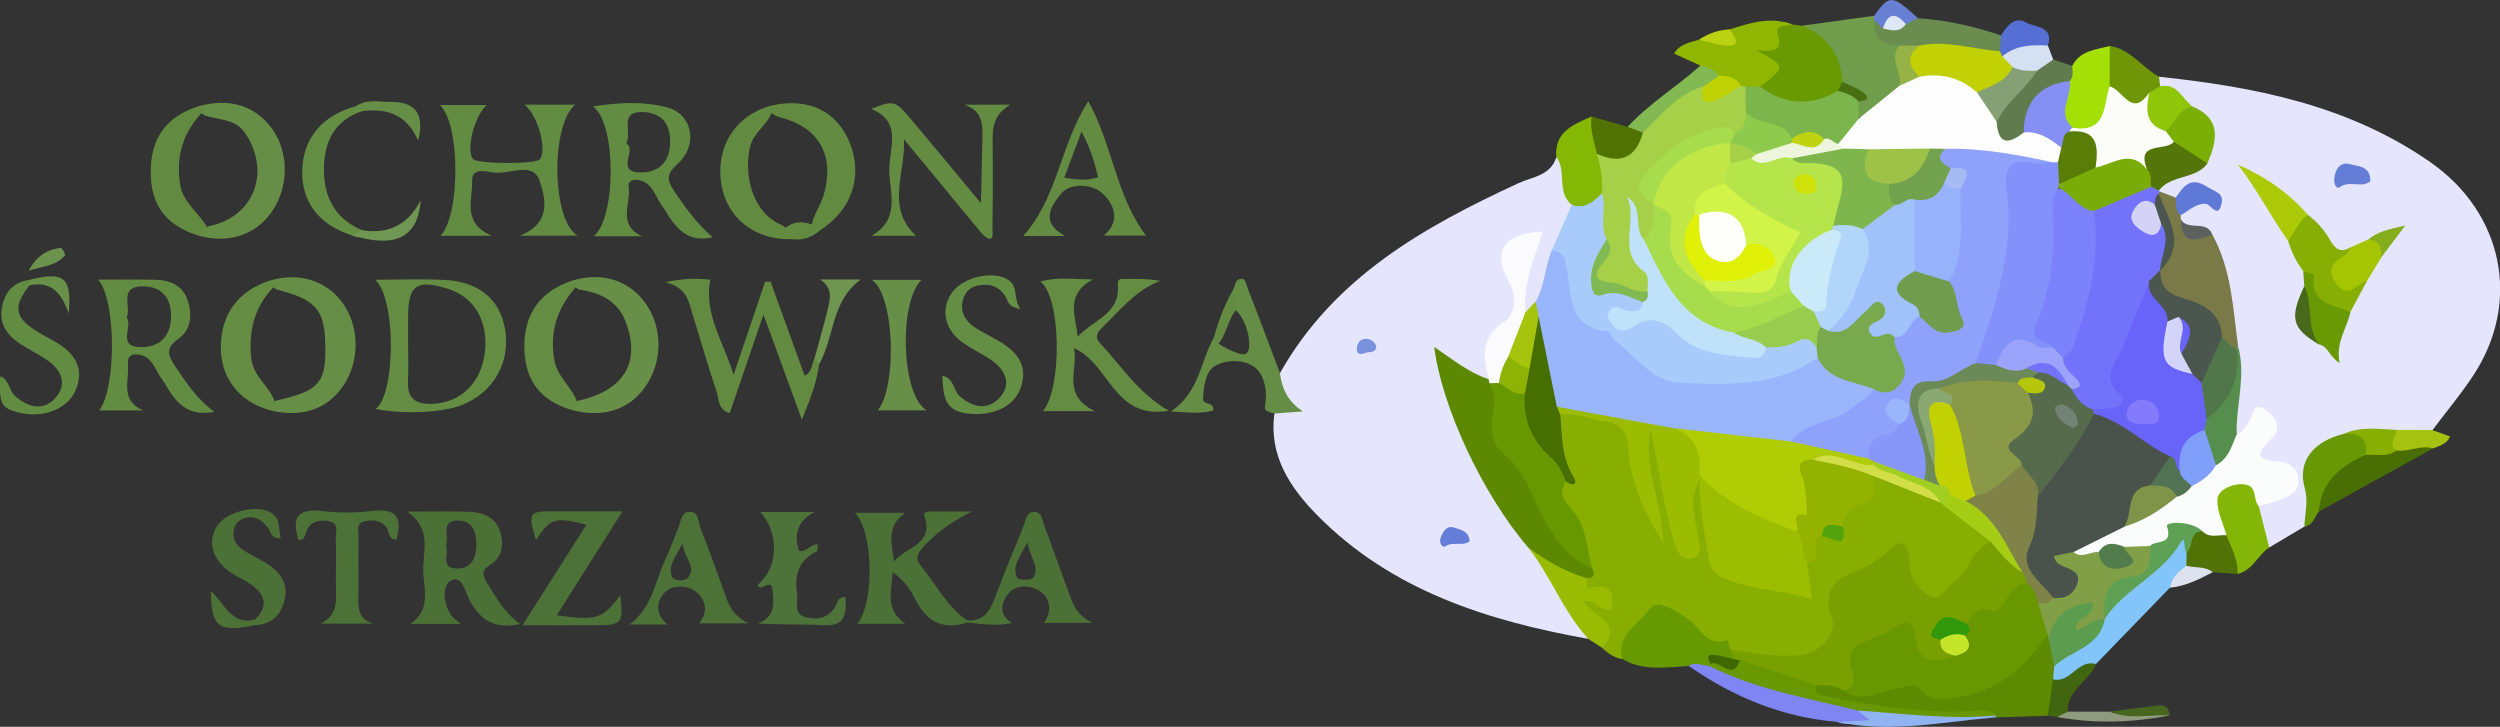 <?xml version="1.0" encoding="UTF-8"?> <svg xmlns="http://www.w3.org/2000/svg" id="Warstwa_2" viewBox="0 0 487.87 141.84"><rect x="0" y="0" width="487.87" height="141.84" fill="#333333" stroke="none"/><defs><style>.cls-1{fill:#7caf06;}.cls-1,.cls-2,.cls-3,.cls-4,.cls-5,.cls-6,.cls-7,.cls-8,.cls-9,.cls-10,.cls-11,.cls-12,.cls-13,.cls-14,.cls-15,.cls-16,.cls-17,.cls-18,.cls-19,.cls-20,.cls-21,.cls-22,.cls-23,.cls-24,.cls-25,.cls-26,.cls-27,.cls-28,.cls-29,.cls-30,.cls-31,.cls-32,.cls-33,.cls-34,.cls-35,.cls-36,.cls-37,.cls-38,.cls-39,.cls-40,.cls-41,.cls-42,.cls-43,.cls-44,.cls-45,.cls-46,.cls-47,.cls-48,.cls-49,.cls-50,.cls-51,.cls-52,.cls-53,.cls-54,.cls-55,.cls-56,.cls-57,.cls-58,.cls-59,.cls-60,.cls-61,.cls-62,.cls-63,.cls-64,.cls-65,.cls-66,.cls-67,.cls-68,.cls-69,.cls-70,.cls-71,.cls-72,.cls-73,.cls-74,.cls-75,.cls-76,.cls-77,.cls-78,.cls-79,.cls-80,.cls-81,.cls-82,.cls-83,.cls-84,.cls-85,.cls-86,.cls-87,.cls-88,.cls-89,.cls-90,.cls-91,.cls-92,.cls-93,.cls-94,.cls-95,.cls-96,.cls-97,.cls-98,.cls-99,.cls-100,.cls-101,.cls-102,.cls-103,.cls-104,.cls-105,.cls-106,.cls-107,.cls-108,.cls-109,.cls-110,.cls-111,.cls-112,.cls-113,.cls-114,.cls-115,.cls-116,.cls-117,.cls-118,.cls-119,.cls-120,.cls-121,.cls-122,.cls-123,.cls-124,.cls-125,.cls-126,.cls-127,.cls-128,.cls-129,.cls-130,.cls-131,.cls-132,.cls-133,.cls-134,.cls-135,.cls-136,.cls-137,.cls-138,.cls-139,.cls-140,.cls-141,.cls-142,.cls-143,.cls-144,.cls-145,.cls-146,.cls-147,.cls-148,.cls-149,.cls-150{stroke-width:0px;}.cls-2{fill:#797a48;}.cls-3{fill:#53a30e;}.cls-4{fill:#90b3f1;}.cls-5{fill:#8eb304;}.cls-6{fill:#fbfbfd;}.cls-7{fill:#7b82fb;}.cls-8{fill:#8391fb;}.cls-9{fill:#638c43;}.cls-10{fill:#fbfcfc;}.cls-11{fill:#6e9606;}.cls-12{fill:#607c4f;}.cls-13{fill:#fdfdfd;}.cls-14{fill:#658e45;}.cls-15{fill:#dee2ef;}.cls-16{fill:#a5c402;}.cls-17{fill:#8a9947;}.cls-18{fill:#6c934e;}.cls-19{fill:#8aa872;}.cls-20{fill:#4b7137;}.cls-21{fill:#c4e529;}.cls-22{fill:#84b805;}.cls-23{fill:#6f9551;}.cls-24{fill:#7f85f3;}.cls-25{fill:#6b8c4f;}.cls-26{fill:#c0e1fa;}.cls-27{fill:#a7dc4c;}.cls-28{fill:#809449;}.cls-29{fill:#81c5fa;}.cls-30{fill:#527353;}.cls-31{fill:#8eca4b;}.cls-32{fill:#d5e1f3;}.cls-33{fill:#caeafa;}.cls-34{fill:#a0c1fa;}.cls-35{fill:#6f9c4d;}.cls-36{fill:#5d8a01;}.cls-37{fill:#c0d310;}.cls-38{fill:#dee7f6;}.cls-39{fill:#42650f;}.cls-40{fill:#517303;}.cls-41{fill:#7aac07;}.cls-42{fill:#a6c211;}.cls-43{fill:#72a24d;}.cls-44{fill:#6863f9;}.cls-45{fill:#9bbc00;}.cls-46{fill:#b6c70b;}.cls-47{fill:#868ff3;}.cls-48{fill:#7bb54b;}.cls-49{fill:#537c4c;}.cls-50{fill:#81b952;}.cls-51{fill:#c1d102;}.cls-52{fill:#8f9a7e;}.cls-53{fill:#97b247;}.cls-54{fill:#fcfdf9;}.cls-55{fill:#809f47;}.cls-56{fill:#4e733a;}.cls-57{fill:#6780d4;}.cls-58{fill:#5b9c4f;}.cls-59{fill:#689700;}.cls-60{fill:#afcc04;}.cls-61{fill:#b6e54b;}.cls-62{fill:#adca09;}.cls-63{fill:#648d43;}.cls-64{fill:#8ea2fb;}.cls-65{fill:#99b5fb;}.cls-66{fill:#97cc4f;}.cls-67{fill:#689800;}.cls-68{fill:#568f4d;}.cls-69{fill:#d2f347;}.cls-70{fill:#7eb64d;}.cls-71{fill:#537509;}.cls-72{fill:#47671e;}.cls-73{fill:#4d7238;}.cls-74{fill:#668e46;}.cls-75{fill:#30980a;}.cls-76{fill:#bbd212;}.cls-77{fill:#a1ce20;}.cls-78{fill:#476e01;}.cls-79{fill:#79a94d;}.cls-80{fill:#709653;}.cls-81{fill:#487011;}.cls-82{fill:#a6cd16;}.cls-83{fill:#a4e006;}.cls-84{fill:#94b200;}.cls-85{fill:#689803;}.cls-86{fill:#a6bbf3;}.cls-87{fill:#689049;}.cls-88{fill:#a6c30d;}.cls-89{fill:#7f9ffb;}.cls-90{fill:#566a4c;}.cls-91{fill:#837bfb;}.cls-92{fill:#87ae02;}.cls-93{fill:#c2e847;}.cls-94{fill:#84ac1d;}.cls-95{fill:#c0d103;}.cls-96{fill:#8696f9;}.cls-97{fill:#678f48;}.cls-98{fill:#5c8901;}.cls-99{fill:#4a524c;}.cls-100{fill:#7f8347;}.cls-101{fill:#50764a;}.cls-102{fill:#9cbd00;}.cls-103{fill:#96b2fb;}.cls-104{fill:#77a000;}.cls-105{fill:#4c7137;}.cls-106{fill:#5ea154;}.cls-107{fill:#d4d3f7;}.cls-108{fill:#5f7ad6;}.cls-109{fill:#82b953;}.cls-110{fill:#638c42;}.cls-111{fill:#87ae00;}.cls-112{fill:#7273fa;}.cls-113{fill:#87af03;}.cls-114{fill:#416700;}.cls-115{fill:#728274;}.cls-116{fill:#9ec147;}.cls-117{fill:#5a7d08;}.cls-118{fill:#4b564e;}.cls-119{fill:#5c6160;}.cls-120{fill:#d1de48;}.cls-121{fill:#86a076;}.cls-122{fill:#647ed8;}.cls-123{fill:#c1d103;}.cls-124{fill:#517205;}.cls-125{fill:#b2d6f9;}.cls-126{fill:#9ba3fb;}.cls-127{fill:#679901;}.cls-128{fill:#e5e6fe;}.cls-129{fill:#7a91dd;}.cls-130{fill:#90c60a;}.cls-131{fill:#628b41;}.cls-132{fill:#edf6dc;}.cls-133{fill:#83b606;}.cls-134{fill:#658d45;}.cls-135{fill:#6f9d4c;}.cls-136{fill:#90b602;}.cls-137{fill:#d4d3f9;}.cls-138{fill:#496f04;}.cls-139{fill:#48691b;}.cls-140{fill:#699a01;}.cls-141{fill:#a6d047;}.cls-142{fill:#566fd5;}.cls-143{fill:#e0f007;}.cls-144{fill:#a9cbfb;}.cls-145{fill:#99bc02;}.cls-146{fill:#647dd8;}.cls-147{fill:#cfe108;}.cls-148{fill:#6c8a58;}.cls-149{fill:#fefefb;}.cls-150{fill:#699903;}</style></defs><g id="Warstwa_1-2"><path class="cls-128" d="M449.7,102.76c-2.28,1.36-4.57,2.71-6.85,4.07-2.11-2.11-2.77-4.74-2.78-7.61.87-1.87,2.82-2.11,4.41-2.89,1.05-.52,2.21-1.04,2.25-2.37.05-1.61-1.21-2.36-2.53-2.6-4.64-.82-4.98-3-2.26-6.39.65-.81.84-1.95,0-2.7-1.16-1.02-1.65.29-2.31.92-1.09,1.04-2,3.06-3.81.81-1.33-3.45.16-6.79.37-10.17.12-1.79.17-3.6-.31-5.37-1.59-7.21-1.45-14.82-4.88-21.62-1.24-2.29-4.72-1.35-5.74-3.96-.09-.45-.07-.9.08-1.34,1.38-2.49,3.75-2.79,6.58-2.46-2.82-3.3-4.95-1.28-7.13.11-1.32.26-2.37-.24-3.25-1.17-.25-.42-.37-.87-.37-1.36,1.59-3.7,6.24-2.66,8.43-5.43,2.01-3.92,1.92-7.32-2.39-9.67-2.3-1.07-2.25-5.09-5.8-4.58-.4-.65-.45-1.32-.07-2,18.77,1.98,37,5.57,52.94,16.67,14.15,9.85,17.83,27.22,8.4,41.58-2.45,3.72-5.33,7.16-8.01,10.73-2,1.71-4.41,1.22-6.71,1.28-3.24.2-6.53-.46-9.73.45-6.39,2.1-7.82,4-6.86,10.26.4,2.65-.09,4.79-1.63,6.84Z"></path><path class="cls-128" d="M249.78,72.82c10.51-18.64,27.99-28.51,46.54-37.07,2.72-1.25,6.28-1.45,7.4-5.09,3.75,2.15,1.97,6.41,3.58,9.38.2,3.64-2.57,6.24-3.37,9.54-1.26,3.21-1.29,6.85-3.3,9.81-.89.82-1.63,1.99-3.14,1.48-1.54-2.33-.72-4.78-.35-7.21.35-2.28,1.55-4.34,1.76-7.16-3.67,1.22-5.37,3.18-3.74,6.72,2.16,4.69,1.59,8.76-2.37,12.09-2.87,2.42-.81,5.71-1.81,8.42-3.96,2.08-5.81-2.29-9.34-2.7,3.37,12.98,9.06,24.83,17.58,35.33,3.8,5.97,8.21,11.59,10.72,18.31-19.68-3.52-38.36-9.42-52.85-24.09-5.26-5.33-9.52-11.61-8.4-19.88,1.07-.93,3.75-1.03,1.48-3.56-.97-1.08-1.83-2.74-.41-4.32Z"></path><path class="cls-111" d="M316.6,128.61c-1.63-.2-2.84-1.17-4-2.22-.53-2.21.35-4.87-2.49-6.32-1-.51-2.24-1.91-1.2-3.26,1.02-1.32,2.4.09,4.27.23-1.54-1.62-5.58-.66-3.91-4.22,1.61-.47,1.46-1.22.33-2.12-.64-1.36-.91-2.84-1.36-4.26-.82-2.56-.87-5.3-3.57-7.22-1.46-1.03-1.49-3.61-.18-5.51,1.25-1.83-.22-3.44-.44-5.14-.38-2.86-1.57-5.78.89-8.34,3.75-1,7.18.37,10.6,1.51,2.31.77,3.19,2.78,3.39,5.06.46,5.17,2.58,9.85,4.15,14.47-1.3-4.7-2.98-9.54-2.57-14.74.09-1.09.23-2.57,1.72-2.57,1.13,0,1.39,1.3,1.64,2.23,1.29,4.8,1.66,9.8,2.96,14.6.54,1.99.72,4.16,2.58,6.16,1.29-4.74-2.41-9.68,1.94-13.37,2.53,3,1.94,6.82,2.5,10.28,1.12,6.96,1.79,7.88,8.66,9.43,1.45.33,2.96.43,4.36.9,3.79,1.26,5.41-.04,5.03-3.97,1.96-1.63.05-5.22,3.16-6.27,1.43-.37,3.8.92,3.74-2.11.43-1.88,1.6-3.21,3.17-4.19,2.77-1.71,2.99-1.97,3.34-4.8,5.07-.95,8.89,2.16,13.11,4.01.63.36,1.23.79,1.82,1.22,2.85,2.66,7.46,3.46,8.57,8-2.13,2.76-3.96,5.75-6.45,8.22-4.66,4.62-8.37,4.12-10.31-2.11-1.37-4.4-2.86-3.89-5.61-1.6-1.14.95-2.57,1.55-3.94,2.14-3.39,1.46-4.67,3.67-3.85,7.51.91,4.27-2.37,8.4-6.71,8.77-4.8.41-9.66.56-14.2-1.61-3.55-1-6.45-2.87-9.17-5.46-2.31-2.19-5.12-3.47-7.81.64-1.31,2-2.67,4.09-4.16,6.03Z"></path><path class="cls-9" d="M102.38,20.43h9.87c-4.77,3.86-4.67,22.46.46,25.56h-11.29c6.41-2.44,4.95-7.57,3.86-10.78-1.32-3.87-6.08-.99-9.27-1.58-1.38-.25-3.97-.85-3.87,1.67.13,3.61-2.1,8.12,3.82,10.72h-10.05c3.87-3.61,4.04-21.76-.06-25.52h9.15c-2.48,2.14-4.07,8.75-2.71,10.51.78,1.01,12.25,1.08,13.07.08,1.35-1.65-.16-8.3-2.97-10.65Z"></path><path class="cls-63" d="M228.07,80.16c-10.76,1.81-11.48-9.16-18.5-12.23.95,4.28-2.58,8.97,4.05,12.3-4.27,0-7.18,0-10.09,0,3.76-4.46,3.59-22.19-.49-25.28,3.21-.94,6.24-.47,10.22-.41-5.61,3.06-3.24,7.25-2.97,11.21,2.86-3.3,8.41-4.35,7.84-10.26-.13-1.31.98-1.03,1.67-1.05,2.14-.06,4.28-.02,6.61.36-4.76,1.83-7.76,5.66-11.17,8.98-1.06,1.03-1.77,1.9-.47,3.29,4.03,4.31,7.19,9.47,13.31,13.1Z"></path><path class="cls-131" d="M159.85,71.07c-.43,3.29-1.53,6.36-3.36,10.83-2.66-7.27-4.88-13.34-7.5-20.52-2.37,6.93-4.46,13.02-6.59,19.25-2.32-.7-2.05-2.69-2.51-4.06-1.69-5.04-3.17-10.15-4.73-15.23-.76-2.47-1.04-5.22-5.32-6.25,4.05-.93,6.65-.7,8.77-.52-1.33,6.82,2.72,12.35,4.54,18.59,2.05-6.06,4.11-12.11,6.16-18.17.35-.01.71-.03,1.06-.04,2.21,6.11,4.43,12.22,6.65,18.37,1.53-.74,1.37-2.28,1.92-3.43.95-.09,1.33.24.89,1.18Z"></path><path class="cls-20" d="M188.7,121.48c-4.42,1.42-7.56.11-9.81-4.06-1.05-1.95-2.17-4.06-4.69-5.75-.19,3.79-1.58,7.27,2.49,10.06h-9.42c3.39-3.86,3.24-17.97-.43-21.64h9.81c-3.68,2.49-2.7,5.95-2.15,9.51,2.07-2.93,7.92-3.12,5.86-8.99-.26-.74.8-.8,1.44-.8,2.14,0,4.29,0,7.88,0-4.32,2.18-7.08,4.26-9.45,6.88-1.16,1.28-1.75,2.24-.48,3.78,2.94,3.56,4.99,7.88,8.95,10.58v.43Z"></path><path class="cls-36" d="M399.59,139.68c-3.39.11-6.79.22-10.18.33-.28-.06-.56-.12-.84-.17-10.59.06-21.21.45-31.53-2.65-1.62-.49-4.64-.08-2.92-3.48,1.79-1.44,3.64-.96,5.51-.21,1.34.78,2.82,1.12,4.32.83,5.02-.98,9.63-.95,14.94.32,6.05,1.45,12.16-2.31,16.5-7.47,1.15-1.37,1.87-3.21,3.89-3.67.52.15.94.44,1.27.87,1.14,1.61,1.29,3.48,1.38,5.36.06,1.07,0,2.14-.04,3.21-.29,2.41-.56,4.83-2.3,6.74Z"></path><path class="cls-73" d="M108.66,120.07c7.83,1.1,8.84.76,12.41-3.91.6,5.5.34,5.83-4.89,5.86-4.42.02-8.84,0-14.22,0,4.51-7.09,8.47-13.32,12.47-19.61-6.04-1.61-7.05-1.29-9.84,2.97-1.62-5.39-1.44-5.64,3.85-5.6,3.97.03,7.93,0,13.04,0-4.54,7.17-8.63,13.64-12.83,20.27Z"></path><path class="cls-135" d="M351.6,5.02c4.71-.65,9.42-1.29,14.13-1.94.35.3.62.67.82,1.08.37,2.62,2.98,3.24,4.42,4.9.02,2.59,1.18,5.14.28,7.77-2.26,2.97-4.71,5.68-8.73,6.16-.71-.77-.76-1.68-.59-2.64.86-2.79-2.8-2.43-3.11-4.4-.67-4.79-4.54-7.47-7.22-10.93Z"></path><path class="cls-110" d="M191.78,45.79c-5.13-6.21-10.26-12.43-15.4-18.64.48,6.35-3.7,13.23,2.38,18.87h-8.68c5.74-3.32,3.52-8.44,3.45-12.72-.06-4.14,2.74-9.57-3.54-12.05,4.18-1.67,4.73-1.61,7.4,1.55,4.71,5.58,9.36,11.23,14.03,16.85,2.99,1.88,2.39,3.97.36,6.14Z"></path><path class="cls-127" d="M316.6,128.61c-1.3-4.92,3.45-6.93,5.49-9.97,1.23-1.83,5.21.69,7.44,2.24,2.39,1.66,3.46,5.55,7.54,4,.19.62.39,1.24.58,1.86.69.57,1.61,1.05,1.01,2.21-1.41,1.35-3.48-.98-4.8.87-.31.31-.67.52-1.08.64-1.1.01-2.16-.21-3.21-.49-4.39.23-8.84,1.07-12.95-1.36Z"></path><path class="cls-140" d="M351.6,5.02c4.89,2.02,7.68,5.56,7.9,10.94-.24.99-.14,2.1-1.04,2.85-6.02,3.36-10.37,3-15.06-1.23.14-2.25,3.21-4.72-.55-6.75-.51-.27,0-1.42.65-1.54,2.84-.52,1.6-6.64,6.27-4.51.61.08,1.22.16,1.84.24Z"></path><path class="cls-134" d="M249.78,72.82c.37,3.03,1.54,5.55,4.48,7.47-1.85.14-3.7.28-5.54.41-2.25-.64-1.93-.61-1.73-2.51.27-2.49-.44-5.37-2.35-6.67-2.11-1.43-5.45-1.35-7.59-.07-1.81,1.09-2.15,3.95-2.29,6.31-.08,1.35,2.32.61,1.96,2.36-2.44.71-4.89.33-8.24.19,5.57-3.71,5.76-9.69,8.37-14.42.75-.26.45.74.98,1.16.78.64,4.2,2.44,5.17,2.03,1.32-.56.65-3.68.4-4.53-.46-1.56-1.36-3.64-2.88-4.49.11-1.13-.7-2.27.09-3.38.33-.72.48-1.82,1.03-2.1,1.41-.71,1.52.83,1.81,1.57,2.16,5.54,4.24,11.11,6.34,16.68Z"></path><path class="cls-14" d="M199.15,60.32c-2.47-.47-2.4-1.47-2.78-2.16-1.19-2.18-3.04-2.91-5.44-2.47-1.67.31-2.67,1.39-3.04,2.93-.58,2.44.62,4.19,2.59,5.43,1.54.97,3.21,1.74,4.77,2.69,3.44,2.11,5.47,4.91,3.87,9.12-1.4,3.68-5.68,5.44-10.47,4.82-4.64-.6-4.53-3.88-4.76-7.38,2.38.54,2.1,2.93,3.44,4.07,2.5,2.11,5.25,2.73,7.56.43,2.47-2.46,1.6-5.26-1.04-7.24-1.98-1.48-4.34-2.46-6.31-3.96-3.37-2.55-3.96-6.61-1.66-9.64,2.25-2.97,8.07-4.23,10.9-2.33,2.02,1.36.88,3.56,2.37,5.68Z"></path><path class="cls-56" d="M155.88,107.45c1.44.47,2.17-1.26,3.68-1.23-.04.54.06,1.26-.13,1.35-3.5,1.7-4.46,4.57-3.89,8.18.26,1.68-.82,4.03,1.63,4.68,2.34.62,4.62.23,5.98-2.31.32-.6.35-1.71,1.88-1.59.08,3.13.11,5.76-4.37,5.48-4.12-.25-8.27-.05-12.76-.34,3.53-1.31,3.07-4.07,2.85-6.62-.22-2.45-2.32.72-2.93-.87,4.62-3.89,3.82-10.77.57-14.26h10.53c-3.65,2.06-3.87,4.63-3.03,7.5Z"></path><path class="cls-136" d="M349.77,4.78c-1.14.37-3.4-.05-2.83,1.84,1.1,3.62-1.15,3.44-4.16,3.19,5.78,3.13,5.78,3.17.73,7.12-.69.77-1.59.91-2.56.88-.45-.05-.9-.16-1.32-.32-1.34-.74-2.68-1.5-4.15-1.99-1.39-.67-2.85-1.25-3.67-2.7-1.63-.75-3.25-1.49-5.12-2.35,1.16-1.95,3.12-2.12,4.85-2.69,1.84-1.18,5.07,1.76,6.04-2.03,3.98-1.28,7.97-2.56,12.18-.95Z"></path><path class="cls-73" d="M58.26,105.36c-1.41-4.37-.12-6.22,4.7-5.63,3.1.38,6.33.39,9.43,0,4.69-.6,6.32,1.01,4.97,5.57-1.68.01-1.33-1.63-1.98-2.45-1.11-1.39-2.6-1.41-4.07-1.17-1.97.32-1.32,2.02-1.34,3.21-.07,3.98.02,7.96-.04,11.93-.03,2.14.23,3.99,2.78,4.87h-10.07c3.77-2.05,2.84-5.28,2.89-8.22.05-2.65.12-5.31-.03-7.95-.08-1.43.99-3.59-1.7-3.88-1.99-.21-3.61.34-4.19,2.56-.16.61-.45,1.27-1.33,1.17Z"></path><path class="cls-29" d="M400.66,132.56c.07-.84.14-1.68.21-2.52.44-2.25,2.34-3.12,4.03-4.1,2.08-1.19,3.8-2.64,4.71-4.92.19-.43.42-.84.66-1.25,1.49-2.71,3.81-4.58,6.37-6.17,2.91-1.8,4.71-4.62,6.84-7.16,2.26-2.7,3.8-2.47,4.27,1.24.04.98-.08,1.94-.43,2.86-.84,1.79-2.42,2.9-3.86,4.14-4.81,4.97-9.62,9.93-14.44,14.9-2.99.42-4.39,5.31-8.36,2.97Z"></path><path class="cls-9" d="M5.77,55.7c-3.21,3.98-2.93,6.21,1.19,8.82,1.68,1.07,3.54,1.87,5.15,3.03,3.06,2.19,4.21,5.11,2.6,8.71-1.64,3.68-6.52,5.47-11.22,4.21-3.29-.88-3.67-1.66-3.45-7.06,1.78.71,1.68,2.78,2.91,3.87,2.59,2.29,5.56,3,7.92.31,2.26-2.57,1.18-5.33-1.53-7.22-1.77-1.23-3.74-2.16-5.54-3.36-2.36-1.58-3.91-3.77-3.46-6.71.46-3.01,2.02-5.25,5.37-5.66.25.23.33.47.27.71-.07.25-.14.37-.22.37Z"></path><path class="cls-105" d="M49.77,120.87c2.8-2.73,1.86-4.99-.94-6.93-1.09-.75-2.33-1.27-3.45-1.99-3.87-2.49-5.02-6-3.06-9.23,1.65-2.73,7.4-4.33,10.35-2.79,2.17,1.13,1.62,3.24,2.11,5.1-1.88.08-1.9-1.19-2.44-1.94-1.04-1.43-2.32-2.45-4.19-2.09-1.41.27-2.35,1.15-2.56,2.67-.27,1.97.89,3.1,2.37,4,1.28.77,2.65,1.39,3.91,2.18,2.56,1.6,4.42,3.75,3.72,6.96-.64,2.97-2.39,5.09-5.78,5.18-.25-.24-.33-.49-.26-.74.07-.25.15-.38.23-.38Z"></path><path class="cls-74" d="M52.62,54.77c5.6-1.69,10.94-.1,14.15,4.22,3.44,4.63,3.51,11.55.15,16.4-3.19,4.61-8.29,6.23-14.5,4.6.18-.81.68-1.37,1.37-1.78,8.77-2.01,9.95-3.44,9.66-11.75-.21-6.11-2.13-8.14-9.44-9.95-.72-.38-1.2-.95-1.39-1.75Z"></path><path class="cls-74" d="M38.59,20.78c6.03-1.77,11.16-.24,14.48,4.32,3.37,4.64,3.34,11.44-.08,16.31-3.19,4.54-8.62,6.24-14.42,4.52.47-.97,1.34-1.44,2.28-1.82,8.73-1.77,12.08-10.59,7-18.11-2-2.95-5.22-2.5-7.93-3.49-.69-.38-1.16-.94-1.33-1.72Z"></path><path class="cls-97" d="M111.61,54.77c5.86-1.77,11.13-.13,14.4,4.47,3.36,4.73,3.31,11.45-.12,16.29-3.21,4.53-8.33,6.1-14.46,4.44.17-.79.64-1.33,1.31-1.74,9.05-2.03,12.34-7.48,9.39-15.35-1.62-4.31-5.08-5.76-9.19-6.4-.7-.38-1.16-.93-1.33-1.71Z"></path><path class="cls-22" d="M306.73,39.97c-3.05-2.45-.92-6.56-3.01-9.32-.43-4.99,3.35-6.33,6.86-7.92,1.8,1.88,1.66,4.45,2.39,6.71.49,2.61,1.43,5.19.53,7.9-1.62,2.5-3.11,5.35-6.76,2.63Z"></path><path class="cls-133" d="M440.79,98.79c.68,2.68,1.37,5.36,2.05,8.03-2.24,1.52-3.26,4.49-6.18,5.19-1.88-1.94-2.27-4.56-3.18-6.95-.51-1.73-1.13-3.41-1.78-5.09-.87-2.25.19-3.8,1.87-5.06,1.83-1.37,3.95-1.73,6.02-.79,2.13.97,1.72,2.87,1.2,4.66Z"></path><path class="cls-145" d="M309.63,112.84c.39.59-.74,2.2,1.11,1.8,4.16-.9,4.01,1.56,3.82,4.22-2.32.71-3.18-1.89-5.43-1.62,1.3,3.13,8.23,4.14,3.48,9.15-.88-.57-1.77-1.14-2.65-1.71-4.92-5.34-7.34-12.32-11.83-17.95,4.47.84,8.23,3.01,11.5,6.11Z"></path><path class="cls-83" d="M404.38,12.87c1.53-3.02,4.6-3.16,7.34-3.9,1.82,2.36,1.28,5.08,1.23,7.73-1.57,8.41-2.09,9.01-7.94,9.02-5.01-2.03-2.48-5.96-2.36-9.3.3-1.31.93-2.47,1.73-3.55Z"></path><path class="cls-131" d="M150.61,20.58c7.23-1.58,12.77,1.11,15.26,7.4,2.58,6.53.29,13.08-5.94,17.03-1.02.41-1.37-.18-1.56-1.03.41-2.13,1.78-3.87,2.38-5.94,2.2-7.68-.86-13.18-8.52-15.15-.65-.17-1.23-.45-1.73-.9-.27-.49-.23-.96.11-1.4Z"></path><path class="cls-24" d="M329.56,129.97c1.31-.91,2.63-.08,3.94-.03,4.58-.06,8.58,2.13,12.8,3.4,5.63,1.7,11.25,3.44,16.95,4.9.9.6,2.56.81,2.36,2.06-.23,1.41-1.83.89-2.87.89-1.42,0-2.89.3-4.27-.33-10.67-.89-20.2-4.83-28.91-10.9Z"></path><path class="cls-97" d="M170.13,54.62h9.71c-4.4,4.08-4.11,22.25.96,25.46h-9.49c3.75-4.69,3.34-22.43-1.18-25.46Z"></path><path class="cls-131" d="M150.61,20.58c.03.36.07.73.1,1.09-.87,2.7-3.69,4.14-4.36,7.06-1.33,5.8.78,13.09,6.31,15.23.92.71,2.22,1.15,1.97,2.71-7.15.29-12.77-4.03-13.85-10.65-1.21-7.37,2.74-13.57,9.82-15.44Z"></path><path class="cls-14" d="M70.69,21.69c-5.36,1.74-7.39,5.93-7.48,11.04-.1,5.5,2.03,9.97,7.51,12.21,0,1.85-1.07,1.39-2.11.96-6.37-2.01-9.79-6.5-9.63-12.64.16-6.31,3.92-10.79,10.55-12.55,1.04-.45,1.3.04,1.18.98Z"></path><path class="cls-63" d="M53.75,78.89c-.44.37-.89.73-1.33,1.1-5.94-1.79-9.37-6.34-9.33-12.37.04-6.31,3.41-10.86,9.53-12.85.38.28.75.56,1.13.85-3.99,3.97-5.29,8.69-4.72,14.29.38,3.8,3.93,5.6,4.73,8.99Z"></path><path class="cls-85" d="M449.7,102.76c.07-2.51.83-4.82.05-7.57-1.46-5.19,1.74-9.08,7.65-10.53,2.64-.65,5.06-.92,5.23,2.88-.08,1.22-.5,2.39-1.63,2.88-4.29,1.86-6.21,5.78-8.49,9.41-.87,1.04-1.07,2.72-2.81,2.92Z"></path><path class="cls-131" d="M40.75,45.02c-.73.3-1.46.6-2.19.9-6.2-1.97-9.12-5.9-9.15-12.29-.03-6.61,2.98-10.83,9.17-12.85.39.28.78.56,1.17.84-3.93,4.01-5.49,8.67-4.6,14.34.62,3.95,4.16,5.8,5.6,9.07Z"></path><path class="cls-63" d="M111.61,54.77c.37.29.74.59,1.12.88-3.88,4.16-5.56,8.89-4.54,14.67.61,3.45,3.72,5.35,4.55,8.55-.43.37-.87.73-1.3,1.1-5.96-1.81-8.94-5.69-9.11-11.85-.18-6.72,2.94-11.21,9.29-13.35Z"></path><path class="cls-25" d="M370.67,8.9c-3.33-.02-5.17-1.52-4.95-5.03,1.09-.47,1.78.58,2.72.69,1,.19,1.93-.04,2.82-.48.95-.52,1.93-.83,3.02-.53,5.56.36,10.94,1.57,16.2,3.36,1.01.91.99,1.95.42,3.08-1.88,1.57-4,.98-6.07.64-3.39-.56-6.8-.65-10.23-.42-1.43-.06-2.87-.14-3.94-1.3Z"></path><path class="cls-138" d="M452.5,99.84c.42-5.83,4.24-8.86,9.09-11.04,1.66-1.61,3.98-1.19,5.93-1.9,2.44.07,5.09-2.24,7.29.61-7.44,4.11-14.87,8.22-22.31,12.33Z"></path><path class="cls-12" d="M404.38,12.87c.07,1.02.29,2.06-.45,2.95-4.71,2.12-7.71,5.63-8.78,10.73-4.11,2.85-4.55,2.7-6.35-2.08.89-5.04,5.33-7.6,7.98-11.42,1.05-1.16,2.13-2.27,3.91-1.44,1.23.42,2.47.84,3.7,1.26Z"></path><path class="cls-11" d="M411.68,16.86c.01-2.63.03-5.26.04-7.89,4.06.61,6.28,4.17,9.59,5.99.08.63.16,1.25.24,1.88-.14.95-.82,1.55-1.44,2.19-3.77,2.92-5.01,2.6-8.43-2.16Z"></path><path class="cls-40" d="M311.64,30c-.54-2.39-1.4-4.74-1.06-7.26,2.35.67,4.7,1.34,7.05,2.01,1.5-.82,2.57-.21,3.44,1.05.54,2.95,0,5.88-2.78,7.08-2.64,1.14-4.93-.73-6.65-2.87Z"></path><path class="cls-110" d="M191.78,45.79c1.48-2.14,1.51-4.19-.36-6.14.09-3.96.21-7.92.28-11.88.05-2.92.42-6.04-3.52-7.34h8.96c-3.87,2.27-3.42,5.51-3.41,8.65.02,5.13.03,10.25-.06,15.38-.02.96.48,3.41-1.9,1.33Z"></path><path class="cls-124" d="M434.48,104.46c.98,2.44,2.31,4.79,2.19,7.55-1.62-.12-3.23-.24-4.85-.36-1.65-.71-3.93,1.21-5.16-1.25.02-.88.04-1.76.06-2.63,1.03-1.52-.75-4.57,2.63-4.82,1.84.05,3.58.45,5.13,1.5Z"></path><path class="cls-109" d="M320.63,25.87c-1-.37-2-.74-3-1.12,4.22-4.59,9.6-7.8,14.19-11.96,1.44.27,2.73.81,3.7,1.96-.24,1.63-1.66,2.13-2.79,2.92-3.31,2.04-6.87,3.73-9.19,7.09-.6.88-1.56,1.74-2.91,1.1Z"></path><path class="cls-4" d="M358.47,140.87c2.03-.1,4.06-.19,6.45-.31-1.06-.81-1.78-1.36-2.5-1.92,9.06.15,18.1.69,27.16.97,0,0-.16.39-.16.39-10.3.85-20.56,3.13-30.95.87Z"></path><path class="cls-23" d="M159.85,71.07c-.3-.39-.59-.79-.89-1.18.83-3.03,1.71-6.05,2.46-9.11.52-2.15,1.32-4.46-1.38-6.24h7.93c-5.88,4.37-5.09,11.3-8.13,16.53Z"></path><path class="cls-39" d="M400.66,132.56c3.43.83,4.85-4.01,8.36-2.97-1.32,3.4-5.67,5-5.51,9.28.13,1.91-1.06,1.25-2.02,1.04-.63-.08-1.26-.16-1.89-.24.36-2.37.71-4.75,1.07-7.12Z"></path><path class="cls-142" d="M390.3,9.99c.06-1.03.12-2.06.19-3.09,1.2-1.76,2.58-3.86,4.94-2.49,1.69.98,5.41.62,4.21,4.48-2.62,1.73-5.68,1.8-8.62,2.29-.53-.22-.77-.62-.71-1.19Z"></path><path class="cls-42" d="M474.82,87.5c-2.43-.74-4.73.75-7.13.4-3.06-1.23-1.21-2.64-.14-4.01,2.36.01,4.72.02,7.08.03,1.16.41,2.31.82,3.5,1.25-.63,1.48-2.03,1.83-3.32,2.33Z"></path><path class="cls-32" d="M390.74,10.99c2.62-2.17,5.72-2.29,8.9-2.1.35.91.69,1.81,1.04,2.72-1.04.72-2.08,1.45-3.12,2.17-1.62,1.41-3.33,1.1-5.06.25-1.07-.73-2.23-1.42-1.75-3.05Z"></path><path class="cls-80" d="M68.6,45.9c.7-.32,1.41-.64,2.11-.96,5.05.79,8.91-1.04,11.39-5.86-.53,7.36-5.03,9.42-13.5,6.81Z"></path><path class="cls-74" d="M70.69,21.69c-.39-.33-.78-.65-1.18-.98,2.1-1.44,4.48-.81,6.74-.82,4.51-.02,6.72,1.99,5.36,7.56-2.3-5.25-6.24-6.35-10.93-5.76Z"></path><path class="cls-52" d="M401.49,139.92c.67-.35,1.35-.7,2.02-1.04,2.74,0,5.48,0,8.21,0,3.81,1.55,7.91-1.43,11.68.75-7.29,1.39-14.59,1.64-21.92.29Z"></path><path class="cls-73" d="M49.77,120.87c.01.37.02.74.03,1.12-7.12,1.48-8.57.45-8.66-6.63,2.74,2.39,4.02,6.79,8.63,5.51Z"></path><path class="cls-57" d="M374.28,3.55c-.78.39-1.57.77-2.35,1.16-1.57-.13-3.15-.27-4.47.87-.58-.57-1.16-1.13-1.73-1.7-.04-.26-.04-.53,0-.79,3.01-4.2,3.48-4.17,8.55.46Z"></path><path class="cls-87" d="M5.77,55.7c-.02-.36-.03-.72-.05-1.08,6.69-1.73,8.4-.55,7.67,6.57-1.45-4.47-3.8-6.33-7.62-5.5Z"></path><path class="cls-15" d="M426.66,110.41c1.71.45,3.63.04,5.16,1.25-2.65,1.38-5.31,2.74-8.35,3.03.31-1.99,1.72-3.16,3.2-4.28Z"></path><path class="cls-72" d="M423.41,139.62c-3.89-.24-7.88.89-11.68-.75,2.64-.34,5.27-.72,7.92-.99,1.55-.16,3.5-.95,3.76,1.75Z"></path><path class="cls-18" d="M5.6,52.82c1.53-2.87,3.6-4.14,6.24-4.45.25-.03.99,1.27.86,1.43-1.76,2.17-4.41,2.12-7.1,3.02Z"></path><path class="cls-76" d="M337.59,5.73c1.05,1.69,2.52,3.61-1.35,3.09-1.58-.21-3.13-.7-4.69-1.06,1.82-1.25,3.83-1.93,6.04-2.03Z"></path><path class="cls-110" d="M237.61,67.23c-.33-.39-.44-.96-.77-1.34.98-3.18,2.01-6.34,3.76-9.21.31,1.15.61,2.31.92,3.46-2.09,2.24-2.08,5.3-3.91,7.09Z"></path><path class="cls-131" d="M154.64,46.67c-.66-.53-1.32-1.06-1.97-1.59,1.73-1.92,3.81-2.05,6.08-1.16.4.37.8.73,1.19,1.1-1.53,1.29-3.27,1.92-5.29,1.66Z"></path><path class="cls-112" d="M421.28,37.21l.2.19c.08.2.16.41.24.61-.05.95-.45,1.71-1.25,2.23-1.04.6-2.95.66-2.41,2.42.72,2.33,2.71.84,4.17.95,2.81,2.53,1.21,5.36.56,8.13-.16.46-.37.89-.61,1.31-.64.99-1.47,1.85-2.08,2.87-.32,4.58-3.18,8.17-4.75,12.27-1.04,2.73-2.25,5.27-.67,8.54,1.38,2.86-.7,4.13-6.32,4.18-2.42-.62-4.36-1.69-4.26-4.62-.49-.74,2.02-.79.39-1.86-1.86-1.22-3.04-2.81-2.25-5.21,3.86-7.83,5.13-16.23,5.49-24.83.05-1.14-.15-2.3.36-3.4,3.1-3.17,7.23-3.97,11.3-4.93.82.06,1.56.25,1.87,1.14Z"></path><path class="cls-10" d="M434.48,104.46c-1.56-.16-3.29.66-4.64-.78-2.8-.75-5.4-1.22-7.03,2.22-.53,1.11-2.23,1.33-3.51,1.73-1.37.35-2.76.4-4.15.21-1.99-.6-3.89-.5-5.68.67-1.83.49-3.76,1.52-5.1-.88,2.29-3.48,6.42-3.87,9.65-5.75,3.71-1.14,6.72-3.57,10-5.5,1.11-.67,2.2-1.37,3.18-2.23,1.72-1.27,3.56-2.4,4.92-4.1,1.97-1.34,1.54-4.66,4.36-5.3,1.23-.36,1.67-1.45,2.39-2.36.83-1.05.66-4.16,3.11-2.47,1.77,1.22,3.73,3.36,1.2,5.76-2.8,2.66-3.19,4.05,1.45,4.37,1.86.13,3.89,1.17,3.92,3.76.02,2.35-1.82,2.99-3.48,3.67-1.37.57-2.83.88-4.26,1.3-1.33-1.24.05-4.34-3.43-4.29-2.43.04-4.51,1.38-4.64,2.81-.21,2.31,1.09,4.76,1.75,7.15Z"></path><path class="cls-2" d="M425.52,42c.06.27.08.55.06.83,1.07,3.02,3.75,2.69,6.15,2.94,3.75,6.8,4.03,14.4,5.03,21.83-.17.18-.34.36-.51.55-1.92.42-2.59-.98-3.35-2.27-1.3-3.88-4.56-5.53-8.02-6.82-3.11-1.16-4.95-2.77-3.35-6.32l-.02.06c2.32-3.24,2.47-6.65.72-10.15-.76-1.53-.68-3.19-.97-4.79.02-.18.09-.34.2-.48,1.04.39,2.09.78,3.13,1.18,1.18.91,1.05,2.17.92,3.44Z"></path><path class="cls-113" d="M450.38,41.93c1.86,1.36,3.31,3.12,4.43,5.08.98,1.71,2.08,2.34,3.87,1.28.28.44.37.95.13,1.39q-2.75,5.1,3.11,5.13l-3.24,6.05c-6.05.11-6.69-.41-8.05-6.47-.15-.68-.63-1.12-1.16-1.51-1.39-1.76-2.3-3.76-2.95-5.89-.06-2.72.86-4.69,3.87-5.07Z"></path><path class="cls-150" d="M449.46,52.89c.75.26,2.17.63,2.15.76-.97,5.71,3.7,5.82,7.07,7.21-.63,3.17-2.92,5.85-2.12,9.98-2.06-1.31-2.29-3.31-3.98-3.61-3.96-3.04-3.02-7.32-2.9-11.4-.07-.98-.14-1.97-.21-2.95Z"></path><path class="cls-68" d="M436.47,84.75c-.94,2.29-1.58,4.77-4.03,6.04-3.18-1.31-2.46-4.32-2.98-6.79.03-.79.2-1.55.51-2.28,3.45-3.98,5.3-8.72,6.5-13.76,0,0,.3-.35.3-.35,1.58,5.74-.45,11.43-.29,17.15Z"></path><path class="cls-71" d="M421.28,37.21c-.49-.26-.97-.52-1.46-.78-1.44-.82-1.49-2.42-2.1-3.71-1-5.72,3.57-4.87,6.73-5.69,2.69.87,5.16,2.02,6.32,4.87-2.36,3.2-7.12,2.12-9.49,5.31Z"></path><path class="cls-1" d="M430.77,31.89c-2.18-1.41-4.35-2.82-6.53-4.22-.9-.69-2.12-1.14-1.95-2.63,1.32-2.1,1.79-5.31,5.53-4.27,5.81,2.43,4.85,6.65,2.95,11.12Z"></path><path class="cls-62" d="M450.38,41.93c-1.85,1.26-2.56,3.4-3.87,5.07-3.41-4.81-6.08-10.11-9.78-14.87,5.28,2.31,9.88,5.46,13.65,9.8Z"></path><path class="cls-16" d="M461.91,54.81c-1.96.5-3.65,3.69-5.95.61-1.42-1.89-1.45-3.62.71-5.03.83-.54,1.75-1,2-2.09,1.15-.52,2.3-1.04,3.46-1.55,3.5-.74,3.33,1.18,2.55,3.53-.92,1.51-1.84,3.03-2.76,4.54Z"></path><path class="cls-130" d="M427.82,20.77c-2.74.51-3.37,3.29-5.17,4.81-5.07-.46-5.5-1.46-3.22-7.52.71-.41,1.42-.81,2.13-1.22,3.37-.73,4.28,2.46,6.27,3.93Z"></path><path class="cls-108" d="M425.52,42c-1.14-.92-.83-2.23-.92-3.44,1.55-2.19,2.82-4.26,6.21-2.06,1.43.93,3.18,1.14,2.74,3.18-.7,3.24-2.15.06-3.2.08-2.1.04-3.25,1.47-4.83,2.23Z"></path><path class="cls-92" d="M467.55,83.9c.32,1.33-1.78,2.74.14,4.01-1.86,1.44-4.05.64-6.09.89.56-3.37-1.25-4.32-4.19-4.14,3.29-1.5,6.73-.93,10.15-.77Z"></path><path class="cls-122" d="M462.57,35.36c-1.58,1.44-4.08-.24-5.93,1.15-.79.58-1.19-.84-1.12-1.6.17-1.84,1.16-3.46,3.1-2.86,1.45.45,3.95.19,3.95,3.31Z"></path><path class="cls-139" d="M449.68,55.84c1.83,3.58.27,8.02,2.9,11.4-5.33-3.13-5.85-5.15-2.9-11.4Z"></path><path class="cls-119" d="M431.73,45.78c-3.09,1.2-6.09,2.21-6.14-2.94,1.41,2.31,5.05-.03,6.14,2.94Z"></path><path class="cls-94" d="M464.68,50.27c-.03-1.77-.15-3.47-2.55-3.53,1.76-1.46,3.89-1.98,7.27-2.75-1.98,2.63-3.35,4.45-4.73,6.27Z"></path><path class="cls-65" d="M299.66,58.87c1.88-3.06,1.73-6.76,3.16-9.96,2.5-1.3,3.19.7,3.91,2.29.82,1.82,1.15,3.81,1.22,5.8.1,2.59,1.18,4.33,3.69,5.27,3.68,1.38,5.96,4.63,8.83,7.07,3.34,2.85,6.93,4.05,11.3,4.21,7.93.3,15.43-1.08,22.63-4.34,3.32,3.18,8.1,3.67,11.69,6.36-1.03,5.14-5.89,5.85-9.46,7.88-2.41,1.37-5.18,2.18-7.76,3.33-7.45.53-14.65-1.73-22.04-1.93-7.74-1.29-15.12-4.35-23.05-4.67-3.93-5.16-2.95-11.6-4.5-17.38.06-1.31-.5-2.69.37-3.93Z"></path><path class="cls-144" d="M354.7,69.8c-8.17,5.75-17.55,5.32-26.8,4.9-5.76-.26-8.84-5.39-13.01-8.51-.5-.38-.74-1.48-1.17-1.52-7.59-.75-7.06-6.82-7.91-11.96-.31-1.87-.49-3.72-2.99-3.81,1.31-2.98,2.61-5.96,3.91-8.94,2.6.95,4.25-.61,5.88-2.23,3.35,2.34.84,5.86,1.77,8.68-.22,1.33-.95,2.47-1.44,3.7-1.8,4.53-1.55,4.97,3.14,5.96,1.81.38,3.5,1.07,4.8,2.48.96,4.16-2.67,2.56-4.38,3.81,3.9-.64,7.98-1.85,11.11,1.47,2.82,3,6.59,3.49,10.22,4.41,2.48.63,4.9.4,7.07-1.17,1.8-.72,3.69-1.15,5.56-1.65,2.14-.58,3.83-.12,4.7,2.13.2.81.11,1.56-.45,2.22Z"></path><path class="cls-98" d="M309.63,112.84c-4.21-1.32-8.01-3.41-11.49-6.11-8.71-10.08-16.83-27.39-18.25-39.03,3.47,2.36,6.67,4.98,10.61,6.31.46.17.84.43,1.16.8.22.62.32-.2.24.4-1.24,10.54,7.53,16.9,10.7,25.59,1.51,4.15,5.23,6.76,8.05,9.97.61,1.15.71,2.06-1.02,2.06Z"></path><path class="cls-6" d="M290.67,74.78c-.07-.25-.13-.51-.18-.77-.93-4.26-1.84-8.13,3.11-11.23,1.89-1.18,2.62-4.77.78-8.02-3.3-5.82-.79-9.29,6.63-9.54-1.54,5.22-3.87,10.21-3.34,15.75,1.43,3.51-1.81,5.83-2.24,8.87-.92,1.74-1.3,3.76-2.69,5.25-.76.35-1.46.25-2.08-.32Z"></path><path class="cls-88" d="M294.3,69.65c1.13-2.9,2.25-5.79,3.38-8.69.66-.7,1.32-1.4,1.98-2.1.2.98.41,1.97.61,2.95-.47,3.38,1.11,7.05-1.41,10.15-2.43,1.01-3.65-.35-4.56-2.32Z"></path><path class="cls-146" d="M286.81,105.62c-1.31,1.07-3.26-.02-4.74.98-.62.42-1.28-.72-.94-1.64.48-1.28,1.21-2.56,2.81-1.95,1.07.41,2.68.51,2.87,2.61Z"></path><path class="cls-129" d="M268.59,67.58c-.11,1.48-1.45.96-2.25,1.31-.97.43-1.67.13-1.55-1,.11-1.07.77-1.86,1.95-1.75.84.08,1.54.53,1.85,1.44Z"></path><path class="cls-104" d="M338.66,128.7c-.34-.65-.67-1.3-1.01-1.96,4.71.8,9.42,1.63,14.24,1.03,3.22-.4,6.68-4.32,5.63-7.11-1.86-4.94.14-7.42,4.53-9.15,2.45-.97,4.76-2.27,6.67-4.25,2.2-2.29,3.45-1.16,3.87,1.51.1.65.01,1.33.07,1.99.23,2.56,2.08,4.43,3.84,5.53,2.12,1.32,3.19-1.62,4.76-2.65,3.1-2.02,3.49-6.53,7.3-7.87,3.03.9,4.5,3.78,6.91,5.47.65.77.88,1.62.48,2.59-2.87,4.48-7.42,6.52-12.14,8.31-1.66.55-5.15-2.23-4.49,2.48.66,1.38,2.47,2.01,2.48,3.8-4.24,2.27-7.12,1.79-8.75-2.24-1.18-2.92-2.26-2.76-4.67-1.62-3.43,1.62-6.61,2.96-5.84,7.78.23,1.46-.33,3.59-2.93,2.38-1.54-.96-3.24-1.1-4.99-.98-5.46.46-9.99-2.53-14.93-4-.45-.26-.8-.61-1.05-1.06Z"></path><path class="cls-102" d="M352.64,109.77c.3,2.26.6,4.51.97,7.23-5.43-1.86-10.99-1.75-16.17-3.75-2.19-.84-3.57-1.69-3.99-4.29-.8-5.03-1.89-10-1.81-15.13-.28-.44-.26-.85.12-1.23,1.07-.2,1.97.27,2.67.96,3.59,3.51,7.77,5.97,12.61,7.29,1.81.5,2.72,2.35,4.52,2.84,1.52,1.82,1.88,3.85,1.09,6.08Z"></path><path class="cls-45" d="M331.66,92.77c0,.35-.02.71-.03,1.06-1.89,3.28-.99,6.69-.43,10.07.32,1.9,1.44,4.47-1.1,5.09-2.13.52-3-1.62-3.62-3.81-1.89-6.66-2.63-13.55-4.37-21.27-1.54,7.9,2.43,14.18,2.49,22.14-3.91-6.45-6.49-12.16-6.82-18.48-.18-3.39-1.55-4.95-4.51-5.34-2.94-.39-5.74-1.71-8.79-1.32-.95-.2-1.29-.66-.66-1.54,7.62,1.4,15.24,2.81,22.86,4.21,6.01,1.8,7.09,3.78,4.98,9.2Z"></path><path class="cls-67" d="M290.67,74.78c.61-.02,1.22-.03,1.83-.05,2.28-.65,3.81.82,5.48,1.91,1.18,4.67,2.55,9.19,6.15,12.79.98.98,2.13,2.59,1.39,4.44-1.49,2.53-.28,3.86,1.51,5.95,2.5,2.9,2.67,7.19,3.61,10.96-3.88-1.23-6.11-4.32-8.17-7.48-3.2-4.89-4.21-11.01-9.28-14.95-2.02-1.57-2.49-4.97-1.85-7.82.47-2.07.29-3.91-.67-5.74Z"></path><path class="cls-84" d="M352.64,109.77c-1.54-1.71-.2-4.37-1.99-5.99-1.05-1.65-1.78-4.25.16-4.61,2.28-.43.61-1.28.54-1.59-.44-1.93-.99-3.84-.85-5.85.13-2.02.79-3.59,3.28-3.32,4.01,1.35,8.87.49,11.87,4.51,0,2.38,1.03,5.05-2.98,5.67-1.47.23-2.95,2.06-3.04,4.13-1.07,1.24-3.13.56-4.06,2.07-1.34.1-1.38.82-1.1,1.94.37,1.52.19,2.88-1.83,3.05Z"></path><path class="cls-78" d="M305.52,93.87c-.62-1.69-1.38-3.29-2.79-4.52-3.83-3.33-5.55-7.53-5.14-12.6-1.24-1.95-.15-3.47.92-5,.58-3.31,1.17-6.62,1.75-9.93,1.18,5.85,2.37,11.69,3.55,17.54.22.51.44,1.02.66,1.54.4,4.13.21,8.3,2.57,12.11,1,1.62-.21,1.94-1.54.87Z"></path><path class="cls-82" d="M394.7,111.73c-2.52-1.49-4.34-3.71-6.13-5.95-3-2.31-5.99-4.62-8.99-6.93-.75-1.1-.44-1.94.64-2.59,1.32-.48,2.5-.04,3.64.59,6.47,2.87,9.45,8.3,10.83,14.88Z"></path><path class="cls-120" d="M365.64,92.91c-3.79-1.62-7.82-2.38-11.82-3.2.43-2.64,2.5-2.06,4.09-1.84,2.57.36,5.09,1.09,7.56,1.9,3.36,1.32,6.9,2.21,10.04,4.06,1.61.95,3.83,1.57,3.18,4.26-4.35-1.73-8.7-3.46-13.05-5.19Z"></path><path class="cls-77" d="M378.69,98.1c-1.71-3.32-5.35-3.63-8.18-5.18-1.56-.85-3.57-.75-4.9-2.19-.26-.47-.18-.87.24-1.2,3.76-.19,6.88,1.73,10.18,3.08,1.09.54,2.25.86,3.4,1.25,1.19.64,2.24,1.34,1.22,2.9-.84.45-1.01,1.24-1.06,2.09-.3-.25-.6-.5-.9-.75Z"></path><path class="cls-3" d="M355.57,104.78c.11-3.12,2.2-2.38,4.06-2.07,1.05,5.4-2.64,1.51-4.06,2.07Z"></path><path class="cls-9" d="M131.53,37.22c-1.44-2.14-1.48-3.28.67-5.2,4.15-3.69,2.95-9.78-2.02-11.07-4.58-1.19-9.3-.98-14.49-.19,4.66,3.17,4.58,21.9.15,25.35h9.5c-5-2.19-2.15-6.41-2.66-9.64-.15-.97.58-1.49,1.57-1.38,3.28.36,3.63,3.54,5.25,5.51.42.51.7,1.13,1.07,1.68,1.89,2.79,4.06,5.02,8.49,4.03-3.25-2.87-5.42-5.94-7.53-9.08ZM124.98,33.65c-5.04-.08-.6-4.41-2.74-5.62,1.13-2.46-1.55-6.35,3.31-6.16,3.66.14,5.25,2.36,5.23,5.85-.02,3.81-2.14,5.99-5.8,5.93Z"></path><path class="cls-63" d="M98.55,64.18c-.99-5.71-5-9.17-11.63-9.54-4.44-.25-8.91-.05-13.7-.05,4.16,3.77,3.97,22.35.08,25.23,5.69,1.08,13.14.71,16.97-.83,6.09-2.46,9.4-8.37,8.29-14.81ZM94.59,68.94c-.75,5.81-4.65,9.57-10.04,9.86-3.24.17-5.11-.84-4.93-4.43.12-2.48.02-4.97.02-7.45,0-1.66,0-3.31,0-4.97.01-6.35,1.6-7.5,7.74-5.6,5.24,1.62,8,6.44,7.21,12.6Z"></path><path class="cls-105" d="M95.14,113.89c-.89-1.37-1.38-2.48.48-3.65,2.47-1.55,2.79-4.11,1.94-6.63-.91-2.71-3.34-3.63-5.95-3.73-3.73-.15-7.47-.04-12.12-.04,4.84,3.41,3.05,7.67,3.1,11.36.04,3.56,1.68,7.62-2.44,10.54h9.82c-.89-.69-1.29-.91-1.56-1.23-1.94-2.29-2.21-6.08-.56-7.12,2.37-1.49,2.94,2.26,3.86,3.88,2.01,3.54,4.5,5.59,9.81,4.51-3.34-2.42-4.7-5.27-6.39-7.89ZM89.12,110.95c-3.37-.07-1.37-3.02-2.09-4.65.71-1.67-1.24-4.86,2.54-4.72,2.71.1,3.37,2.25,3.39,4.62.03,2.66-.97,4.81-3.84,4.75Z"></path><path class="cls-59" d="M383.61,121.66c1.52-1.36,2.38-3.83,5.4-2.36.84.41,1.97-1.39,2.62-2.53.91-1.6,2.02-2.95,4.09-3,2.41.02,2.45,2.14,3.23,3.61.39,2.11,2.22,4.09.6,6.39-3.9,5.98-8.78,10.49-16.14,12.01-3.2.66-6,1.69-8.65-1.2-1.29-1.41-3.02-.45-4.67-.19-3.44.55-6.88,2.91-10.44.36,2.8-.49,2.23-2.64,1.71-4.22-1.05-3.21.65-4.56,3.15-5.61,1.36-.57,2.82-.97,4.04-1.75,2.84-1.82,4.75-3.36,5.38,2.08.49,4.29,4.3,4.13,7.73,2.71.44-1.32,1.48-2.43,1.42-3.93.05-.82.4-1.57.53-2.37Z"></path><path class="cls-55" d="M399.54,123.77c-.6-2.01-1.19-4.02-1.79-6.02.8-.87,1.83-1.37,2.91-1.77,1.96-.98,4.51-1.78,1.41-4.38-1.03-.86-2.45-1.78-1.69-3.18.92-1.68,2.62-1.72,4.25-.69,1.63,1.39,3.27-.18,4.9.02,1.9.71,4.23,3.55,5.04-1.03,1.67-.06,3.34-.11,5.01-.17,2.18,3.51.27,5.85-2.72,6.87-3.82,1.3-5.34,3.95-6.17,7.44l.04-.02c-.54.38-.97.95-1.54,1.23-1.49.74-3.1,3.03-4.63,1.15-1.34-1.66.81-2.99,1.84-4.05-3.54.01-3.8,4.3-6.63,5.51-.07-.3-.15-.61-.23-.91Z"></path><path class="cls-59" d="M339.53,128.83c5.04,1.64,10.08,3.29,15.12,4.93-.72,1.57.02,1.74,1.47,2.03,9.34,1.9,18.69,3.41,28.28,2.99,1.73-.08,3.65-.64,5.18.83-9.09.88-18.11-.36-27.16-.97-9.77-2.46-19.8-4.08-28.92-8.71.1-.13.21-.27.31-.4,1.72-1.69,4.04,1.38,5.72-.71Z"></path><path class="cls-58" d="M399.78,124.68c1.02-4.46,3.86-6.76,8.6-7.12.51,2.82-3.59,2.74-3.31,5.5,2.03-.47,3.47-2.44,5.67-2.22-1.01,5.51-6.64,6.07-9.86,9.21-.36-1.79-.73-3.58-1.09-5.36Z"></path><path class="cls-9" d="M34.19,71.47c-1.37-2.02-2.01-3.51.53-5.27,2.66-1.85,2.84-4.83,1.88-7.66-.97-2.87-3.46-3.9-6.32-3.95-3.63-.07-7.27-.02-11.14-.02,3.61,4.01,3.55,21.34.21,25.53h8.59c-4.69-2.03-2.6-6-2.98-9.12-.1-.86.24-1.76,1.25-1.81,3.47-.18,3.98,3.01,5.51,5.01.4.52.71,1.12,1.06,1.69,1.93,3.11,4.28,5.41,9.04,4.49-3.5-2.57-5.53-5.76-7.65-8.89ZM27.52,67.74c-4.87-.05-1.5-4.02-2.79-5.76.94-2.22-1.61-6,3-6.1,3.88-.09,5.73,2.37,5.66,5.97-.07,3.59-2.08,5.94-5.87,5.9Z"></path><path class="cls-13" d="M389.65,23.8c.28,4.55,2.39,4.35,5.31,2.03,3.79-2.09,6.01.19,8.1,2.88.43,1.54-.09,2.7-1.42,3.53-.53.19-1.08.26-1.64.22-6.81-.43-13.46-2.26-20.32-2.21-1.12-.01-2.24.01-3.36,0-3.7.08-7.4.11-11.09.01-1.64-.07-3.31.04-4.93-.36-.78-.22-1.45-.61-1.87-1.34.39-2.62,1.46-4.71,4.29-5.4,2.65-2.14,5.3-4.28,7.95-6.42.96-1.72,2.66-2.26,4.39-2.76,4.07-.88,7.71-.14,10.77,2.83,2,1.93,3.4,4.19,3.83,6.98Z"></path><path class="cls-48" d="M362.72,23.17c-1.33,1.64-2.67,3.29-4,4.93-1.2.49-2.25-.12-3.33-.44-1.98-.91-4.1.01-6.11-.46-3.01-2.14-7.58-1.72-9.42-5.76-.51-1.66-.41-3.21.79-4.57.96.02,1.92.04,2.88.06,4.87,3.65,9.93,3.79,15.16.8,1.89-.41,3.49-.24,4.01,2.04.01,1.13.03,2.27.04,3.4Z"></path><path class="cls-53" d="M374.52,14.99c-1.28.59-2.57,1.17-3.85,1.76.58-2.61-2.14-5.23,0-7.84,1.32,0,2.64-.02,3.96-.03-.06,2.04-.28,4.07-.11,6.11Z"></path><path class="cls-81" d="M362.68,19.77c-1.1-1.15-2.52-1.66-4.01-2.04.28-.59.55-1.18.83-1.76,1.32.64,2.76,1.1,3.94,1.95,1.76,1.27.76,1.74-.75,1.86Z"></path><path class="cls-110" d="M215.4,45.97h8.25c-5.83-7.61-6.51-17.61-11.27-26.22-5.5,8.49-5.97,18.91-12.71,26.3h8.2c-5.15-2.71-2.5-6.05-1.01-8.02,1.94-2.57,6.25-2.02,8.05-.49,2.02,1.71,4.27,5.26.5,8.43ZM207.69,34.68c1.11-2.98,2.16-5.78,3.36-8.98,1.71,3.11,2.56,5.94,3.25,8.89-2.04.67-3.99.51-6.6.1Z"></path><path class="cls-114" d="M339.53,128.83c-1.4,4.27-3.89-.19-5.72.71-.55-.91-.95-1.89.72-1.74,1.39.13,2.75.59,4.13.9.29.06.58.1.87.13Z"></path><path class="cls-105" d="M213.19,121.55c-2.94-1.46-3.72-3.4-4.44-5.41-1.61-4.51-3.29-9.01-4.94-13.51-.39-1.06-.44-2.57-1.78-2.72-1.79-.2-1.82,1.63-2.29,2.75-1.96,4.73-3.88,9.48-5.69,14.27-.97,2.55-2.3,4.4-5.36,4.13v.43c2.79.27,5.58.74,8.78.1-2.84-1.86-1.99-4.23-.56-5.89,1.51-1.76,4.38-1.43,5.94-.4,2.06,1.34,2.56,3.91.88,6.25h9.45ZM201.6,112.76c-.37.52-2.89.42-3.11-.03-1.12-2.32.64-4.08,2.02-6.93.52,3.24,2.54,4.95,1.09,6.96Z"></path><path class="cls-73" d="M146.05,121.65c-2.94-1.51-3.78-3.4-4.49-5.44-1.54-4.38-3.13-8.74-4.82-13.05-.49-1.25-.29-3.4-2.3-3.28-1.5.09-1.57,1.92-2.06,3.11-.89,2.14-1.67,4.33-2.64,6.43-1.93,4.18-2.44,9.1-6.87,12.45h7.34c-2.47-2.21-2.17-4.59-.35-6.37,1.47-1.44,4.21-1.22,5.59-.29,2.11,1.43,3.01,3.97.98,6.43h9.62ZM134.23,112.8c-.46.57-2.7.71-3.09-.25-.84-2.1.62-3.84,2.07-6.42.34,2.85,2.8,4.47,1.02,6.67Z"></path><path class="cls-141" d="M340.64,16.87c.01,1.66.02,3.32.03,4.98,1.2,1.95.67,3.38-1.32,4.37-5.84-.35-10.55,1.87-14.82,5.82-2.99,2.77-3.59,5.27-1.06,8.45.46,2.7.56,5.26-2.53,6.6-2.22-1.48-2.23-3.81-2.29-5.22.87,3.05.14,7.39,3.24,10.77,1.05,1.15.96,2.78.1,4.22-3.59,2.31-6.38-1.56-9.81-1.39-1.21.06-1.39-2.48-.52-3.85.98-1.56,1.85-3.09,1.87-4.98-1.51-2.84.1-6-.93-8.89.22-2.65-.21-5.22-.98-7.74q6.96,3.2,9-4.13c3.6-3.5,6.75-7.6,11.91-9.06,2.4,3.22,4.72-.89,7.1-.07.33.04.66.09,1,.13Z"></path><path class="cls-95" d="M339.64,16.74c-1.64.99-3.16,2.3-4.93,2.88-2.65.87-3.09-.59-2.17-2.81.99-.69,1.98-1.37,2.97-2.06,1.67.05,3.28.22,4.12,1.98Z"></path><path class="cls-106" d="M410.69,120.85c-.18-4.24-.06-7.94,5.81-8.37,3.02-.22,3.31-3.28,3.08-5.93.94-1.26,4.6.1,3.29-3.9-.26-.8,4.72-1.15,6.95,1.03-2.77.05-1.69,3.02-3.11,4.1-.72-.48-.05-3.79-1.22-1.81-3.75,6.32-10.94,8.91-14.8,14.88Z"></path><path class="cls-54" d="M419.42,18.06c-.64,3.24-.92,6.32,3.22,7.52.53.7,1.06,1.39,1.59,2.09-1.57,1.97-7.53-.26-5.21,5.44-3.45-1.64-6.86.38-10.29.13-1.23-2.75-1.41-6.27-5.2-7.19-.15-.76-.13-1.39.94-1.13,6.67,1.13,5.99-4.31,7.2-8.06,2.57.51,4.3,6.35,7.75,1.2Z"></path><path class="cls-47" d="M404.47,24.92c-.29.17-.49.41-.6.74-.08,1.29-.08,2.61-1.63,3.14-2.15-1.69-4.35-3.23-7.29-2.96-.07-5.83,3.21-9.49,8.96-10.01.45,3.01-2.65,6.24.55,9.09Z"></path><path class="cls-123" d="M374.52,14.99c-1.97-2.07-2.67-4.12.11-6.11,5.33-1.08,10.44.76,15.67,1.11.15.33.29.67.44,1,.68.7,1.36,1.41,2.04,2.11-.46,4.28-3.25,5.27-6.98,4.93-3.24-2.92-7.03-3.85-11.28-3.04Z"></path><path class="cls-38" d="M367.45,5.57c.96-3.04,2.46-3.25,4.47-.86-1.21,1.73-2.86,1.19-4.47.86Z"></path><path class="cls-121" d="M385.8,18.03c2.59-1.26,5.59-1.96,6.98-4.93,1.52.75,3.14.81,4.78.68-2.26,3.63-6.03,6.07-7.9,10.01-1.29-1.92-2.57-3.84-3.86-5.77Z"></path><path class="cls-44" d="M430.63,81.76c-.13.72-.26,1.44-.39,2.15-1.97,2.37-3.58,4.94-4.44,7.93-1.9.51-2.14-1.39-3.17-2.15-5.03-2.22-9.28-5.72-14-8.45-.29-.4-.37-.85-.25-1.33,1.48-.12,2.99-.1,4.42-.4,1.01-.21,2.08-1.51,1.28-2.15-4.76-3.8-.55-7.29.57-10.44,1.45-4.05,3.34-8,4.77-12.1,1.92,2.22,4,4.33,4.34,7.46-.32,4.17-1.7,8.8,4.45,10.16,1.16.58,1.82,1.61,2.42,2.7,1.08,2.21,1.56,4.41,0,6.62Z"></path><path class="cls-7" d="M408.61,41.19c1.4,9.26-1.16,17.94-4.02,26.55-.27.82-1.32,1.39-2.01,2.08-1.52.35-2.32-.88-3.4-1.51-2.57-1.21-3.78-3.02-2.8-5.94,2.21-6.61,3.16-13.4,2.91-20.38-.06-1.81.12-3.64,1.6-5,3.83-.89,5.87,1.49,7.72,4.22Z"></path><path class="cls-90" d="M408.38,79.91c.09.28.18.56.27.85-1.28,6.97-5.44,12.02-10.81,16.27-1.86-1.49-2.6-3.82-4.17-5.53-2.85-3.03-3.56-5.95.53-8.52,2.98-1.87-1.04-4.71.97-6.69,1.33-.51,2.1-1.26,1.18-2.75.11-.76.59-1.18,1.26-1.46,2.39-.65,4.11.74,5.88,1.95.58.5.92,1.1.79,1.9.9,1.81,2.11,3.3,4.11,3.98Z"></path><path class="cls-41" d="M408.61,41.19c-3.02-.42-4.34-3.41-6.89-4.54-.28-.45-.26-.88.06-1.3,2.19-1.43,4.18-3.4,7.17-2.65,3.39-.65,6.87-3.77,10.07.41,1.04.93.55,2.21.79,3.32-3.73,1.59-7.47,3.18-11.2,4.77Z"></path><path class="cls-118" d="M429.64,74.72c-.6-.58-1.2-1.16-1.8-1.74-1.59-.76-2.99-1.67-2.88-3.75.25-2.07,2.28-4.07.27-6.22-.75-.14-1.55.08-2.27-.26.36-3.33-4.35-4.4-3.54-7.93.7-.69,1.41-1.38,2.11-2.08.19,2.77.89,4.43,4.28,5.39,3.43.97,7.75,2.56,7.78,7.67-.01,3.55-.66,6.82-3.96,8.91Z"></path><path class="cls-126" d="M404.27,75.93c-.25-.25-.5-.5-.75-.75-2.19-2.42-4.36-4.89-8-2.31-2.69,1.08-4.95.76-6.5-1.94,2.07-6.3,2.75-6.66,8.33-3.99,1.07.51,2.34.02,3.27.88.65.67,1.31,1.33,1.96,2,.04,1.88,1.43,2.91,2.58,4.07,1.47,1.49.53,1.85-.89,2.05Z"></path><path class="cls-107" d="M421.75,43.67c-.36,2.28-1.64,2.67-3.47,1.57-1.44-.87-2.94-2.13-2.09-3.88.73-1.49,2.13-3.09,4.28-1.49,1.29.98,2.09,2.12,1.28,3.81Z"></path><path class="cls-118" d="M421.75,43.67c-.43-1.27-.85-2.54-1.28-3.81.2-.69-.07-1.58.81-1.99,1.9,4.95,5.55,9.87.24,14.94.15-3.04,2.22-6.04.23-9.14Z"></path><path class="cls-99" d="M397.69,96.82c4.14-5.02,7.98-10.25,10.96-16.06,5.68,1.45,9.65,5.98,14.85,8.29.23,2.98-1.84,4.63-3.69,6.42-3.3,1.33-2.31,5.75-5.27,7.33-3.3,1.64-6.6,3.29-9.9,4.93-1.24.25-2.48.49-3.8.75.19,3.05,6.21,1.71,4.33,5.92-.81,1.82-2.48,2.57-4.52,2.25-5.06-3.06-6.84-7.06-5.05-12.32.84-2.48-.06-5.43,2.08-7.51Z"></path><path class="cls-89" d="M425.37,91.99c-.41-3.92.77-6.88,4.87-8.08.73,2.29,1.47,4.59,2.2,6.88-1.09,1.94-2.81,3.14-4.76,4.08-1.65-.26-2.94-.8-2.31-2.88Z"></path><path class="cls-28" d="M414.54,102.79c1.8-2.62.02-7.49,5.07-8.07,2.54-1.15,4.72-1.47,5.15,2.23-3.06,2.55-6.36,4.69-10.22,5.83Z"></path><path class="cls-30" d="M424.76,96.96c-1-2.41-3.15-2.15-5.15-2.23,1.3-1.89,2.59-3.79,3.89-5.68,1.54.4.83,2.23,1.88,2.94.18,1.43,1.56,1.91,2.31,2.88-.73,1.05-1.67,1.78-2.93,2.09Z"></path><path class="cls-49" d="M414.58,106.72c-.04,1.36,3.41,2.64.6,3.79-2.12.87-5.14.94-5.64-2.76,1.31-2.16,3.13-1.79,5.04-1.03Z"></path><path class="cls-101" d="M429.64,74.72c1.32-2.97,2.64-5.94,3.96-8.91,1.02.62,1.45,2.04,2.86,2.16.95,5.83-1.28,10.3-5.84,13.8-.33-2.35-.65-4.69-.98-7.04Z"></path><path class="cls-64" d="M379.6,29.04c7.21-.17,14.23,1.17,21.23,2.68-.75,1.06-1.96,1.56-3.05,1.34-4.5-.91-5.19,1.31-4.77,5.1,1.26,11.23-1.9,21.69-5.93,31.96-2.43,3.1-5.88,4.56-9.53,5.43-1.87.44-3.41.87-4.15,2.78-.28.38-.64.66-1.06.86-3.73.27-1.49,2.53-1.35,4.08-1.55,2.96-5.19,3.86-6.73,6.84-3.79-1.02-7.53-2.24-11.53-2.26-1.28,0-2.72,0-3.19-1.68,2.99-4.06,8.55-3.54,12.09-6.76,1.29-1.17,3.11-1.78,3.97-3.49,4.4-.87,5.59-3.32,3.71-7.38-.41-.9-.46-1.89,0-2.84,1.67-1.59,2.74-3.9,5.29-4.46q6.54,2.56,5.54-4.74c-.11-.82-.18-1.64-.1-2.48,1.17-5.3,1.22-10.69,1.38-16.06-.22-1.5,2.41-3.59-.94-4.44-2.48-1.07-4.93-2.15-.87-4.48Z"></path><path class="cls-60" d="M349.54,86.17c5.04,1.11,10.07,2.22,15.11,3.33.47-.1.78.07.94.52,0,.24,0,.48.02.71-4,.42-7.62-3.52-11.79-1.02-4.33-.13-2.02,3.08-1.77,4.39.4,2.15.58,4.25.53,6.4-3.62-.67-1.26,2.19-1.93,3.26-6.97-2.57-13.79-5.39-18.99-11.01.34-4.15-.6-7.6-4.98-9.2,7.62.87,15.24,1.73,22.85,2.6Z"></path><path class="cls-79" d="M369.74,65.8c-.2,1.58.64,2.84,1.28,4.15.85,1.73,1.14,3.34-.23,5.02-1.52,1.86-3.21,2.02-5.2.95-3.87-1.62-8.71-1.52-10.9-6.12-.06-.63-.13-1.25-.19-1.88-.4-1.45-1.1-2.93.3-4.26.7-.32,1.43-.32,2.17-.27,3.06.28,4.52-2.31,6.64-3.72,1.21-.81,2.42-2.02,3.95-.86,1.22.93,1.27,2.47.48,3.56-1.79,2.46,2.62,1.57,1.7,3.42Z"></path><path class="cls-26" d="M321.51,56.81c-.05-1.3.42-2.98-.66-3.77-5.49-4.07-1.16-9.94-3.29-14.59,3.29,2.08,1.14,5.93,3.24,8.34,1.97.94,2.88,2.87,3.6,4.64,2.71,6.71,7.75,10.56,14.49,12.53,2.1,1,4.97.88,5.73,3.85-.21,2.15-1.84,2.17-3.32,1.98-4.93-.63-10.01-.61-13.96-4.62-2.22-2.25-5.01-3.93-8.37-1.53-1.45,1.04-3.03,1.39-4.35-.38-.5-.68-1.13-1.41-.73-2.23,1.03-2.09,2.52-.54,3.82-.34,1.47.22,2.68.07,2.91-1.75-.1-.87.37-1.51.87-2.13Z"></path><path class="cls-66" d="M344.63,67.8c-1.7-1.79-4.34-1.53-6.24-2.88,3.74-3.24,8.57-4.13,12.93-6.05,1.08-.01,2.03.31,2.82,1.05.77,1.19,2.38,2.12,1.21,3.91-1.1,1.2-.56,2.72-.84,4.09-.91-1.52-1.9-2.3-3.83-1.28-1.83.97-3.94,1.23-6.05,1.16Z"></path><path class="cls-50" d="M321.51,56.81c.18.9.12,1.71-.87,2.13-2.56-.79-4.81-2.51-7.91-1.38-1.95.71-2.18-1.35-2.24-2.84-.13-3.12,1.6-5.55,3.05-8.08,1.32,1.8.63,3.11-.72,4.67-1.8,2.07-1.85,3.63,1.7,3.85,2.35.15,4.39,2.18,6.99,1.65Z"></path><path class="cls-5" d="M298.52,71.76c-.31,1.67-.61,3.33-.92,5-2.18.53-3.45-1.21-5.09-2.02.23-1.82.81-3.53,1.8-5.08,1.53.45,2.39,2.24,4.21,2.11Z"></path><path class="cls-100" d="M397.69,96.82c-.33,3.32-.07,6.53-1.68,9.9-2.07,4.31,2.45,6.87,4.64,9.94-.63,1.24-1.79,1.09-2.89,1.09-.38-1.48-.83-2.92-2.04-3.98-.34-.68-.68-1.35-1.02-2.03-3.19-5.06-5.24-11.02-11.1-13.97.27-.98,1.02-1.49,1.85-1.92,3.48-.88,5.23-4.92,9.12-5.06,1.11,1.98,3.55,3.27,3.12,6.04Z"></path><path class="cls-75" d="M383.61,121.66c1.17.88.93,1.65-.18,2.36-1.44,1.05-3,1.43-4.74.83-.91-.26-2.38-.37-1.57-1.74.77-1.31,1.6-3.12,3.73-2.6.95.23,1.83.76,2.75,1.16Z"></path><path class="cls-21" d="M378.7,124.85c1.46-.97,3.01-1.4,4.74-.83,1.79,2.39.37,3.34-1.78,3.95-1.7-.36-3.22-.9-2.95-3.12Z"></path><path class="cls-51" d="M385.5,96.72c-.63.35-1.26.7-1.9,1.04-.98-.33-1.97-.67-2.95-1-.05-1.29-.68-1.99-2.01-1.97-1.65-.95-2.26-2.46-2.31-4.27.03-2.77-.44-5.48-.73-8.22-.41-3.87,1.18-4.97,5.17-4.02,4.3,5.44,4.81,11.87,4.73,18.44Z"></path><path class="cls-96" d="M365.59,90.02c-.31-.17-.63-.35-.94-.52-.35-2.42.58-4.03,3.03-4.57,1.32-.29,2.4-.82,2.97-2.11.18-1.54.79-2.88,1.9-3.97l.12-.04c3.73,3.29,4.94,9.65,2.82,14.83-3.3-1.21-6.6-2.41-9.9-3.62Z"></path><path class="cls-148" d="M375.49,93.64c1.33-5.38-1.78-9.91-2.83-14.83.05-2.84.78-4.62,4.35-4.4,3.23.2,5.63-2.56,8.6-3.55,1.38-.86,2.73-1.42,3.87.35,1.94.86,3.88,1.72,6.03.65,1.14-.76,2.02-.77,2.3.84-.4.3-.8.6-1.2.91-.54,1.21-1.73,1.65-2.76,2.28-5.04-.34-10.08-.52-15.01.93-3.81.23-3.81,3.26-3,5.4,1.07,2.83.98,5.73,1.66,8.54.05,1.44.25,2.83,1.13,4.04-1.05-.38-2.1-.77-3.15-1.15Z"></path><path class="cls-8" d="M389.48,71.21c-1.29-.12-2.58-.23-3.87-.35,3.61-10.92,7.56-21.8,5.99-33.63-.55-4.15.37-6.56,5.28-5.42,1.24.29,2.63-.04,3.95-.08.25-.08.51-.1.77-.07,1.31,1.37,1.08,2.81.22,4.29-.07.23-.11.46-.11.71-1.31,2.08-1.19,4.41-1.08,6.7.32,6.8-.55,13.47-3.22,19.71-1.66,3.87,2.14,3.2,3.21,4.75-1-.05-2.24.28-2.95-.2-4.76-3.22-6.64-.26-8.19,3.6Z"></path><path class="cls-70" d="M359.82,28.99c1.6.04,3.2.09,4.79.13.55,2.84,1.4,5.49,4.43,6.69.78,1.28,1.02,2.7,1.03,4.17-1.39,2.93-3.81,4.54-6.84,5.41-2.06-.09-4.15-.03-5.88-1.46-.87-1.64-.19-3.23.26-4.79,1.1-3.77-.32-5.6-4.17-6.03-1.56-.17-3.9.31-3.83-2.54,3.06-2.69,6.68-1.78,10.19-1.58Z"></path><path class="cls-116" d="M368.66,35.89c-4.83-.17-5.54-2.81-4.04-6.76,4-.05,8-.09,12.01-.14-.27,5.61-2.86,7.86-7.96,6.9Z"></path><path class="cls-43" d="M368.66,35.89c4.5-.18,6.67-3.04,7.96-6.9.99.02,1.98.04,2.98.06-2.16,1.98-.4,2.86,1.07,3.82.63,1.3-.02,2.42-.49,3.56-1.21,2.54-3.31,3.64-6.05,3.72-1.42,0-2.89.8-4.27-.19-1.66-.98-1.13-2.62-1.21-4.07Z"></path><path class="cls-117" d="M401.83,35.94c-.08-1.43-.15-2.86-.22-4.29.22-.95.43-1.91.65-2.86.54-1.05.06-2.62,1.62-3.14,5.62-.48,5.62,3.08,5.08,7.04-2.37,1.08-4.75,2.17-7.12,3.25Z"></path><path class="cls-132" d="M359.82,28.99c-3.38.64-6.76,1.28-10.13,1.92-2.61,1.64-5.24,3.08-8.2.71-.24-.87.17-1.53.73-2.13,2.11-1.44,4.37-2.43,6.99-2.28,2.25.2,4.51-.01,6.76-.07,1.18-.44,1.78.77,2.74.96.37.3.73.6,1.1.9Z"></path><path class="cls-31" d="M349.73,27.88c-2.33.73-4.65,1.47-6.98,2.2-1.83-.28-3.72-.38-5.02-1.98-.53-1.09-.07-1.77.94-2.21,1.8-.79,2.05-2.34,2-4.04,2.39,2.79,7.24,1.3,9.02,5.16.33.18.44.36.35.56-.1.21-.2.31-.3.31Z"></path><path class="cls-37" d="M349.73,27.88c0-.29-.03-.58-.05-.87,2.12-1.32,4.24-2.03,6.29.13-1.75,2.99-4.1.98-6.24.75Z"></path><path class="cls-27" d="M351.95,59.65c-4.42,2.02-8.74,4.3-13.56,5.27-10.26-1.79-13.71-10.17-17.58-18.14,2.09-1.92,1.88-4.45,1.84-6.93.22-.09.43-.18.65-.27,3.01.35,4.24,2.03,3.89,5.02-.55,4.84,1.81,8.06,5.91,10.26.59.39,1.11.86,1.59,1.37,2.65,2.82,5.81,2.74,9.13,1.57,1.84-.65,3.49-1.98,5.64-1.52,1.47.66,2.5,1.64,2.5,3.38Z"></path><path class="cls-27" d="M338.67,25.89c-.33.65-.66,1.3-.99,1.95-.15.17-.31.35-.46.53-6.31,1.97-11.6,5.24-14.55,11.46,0,0-.02.02-.02.02-3.51-1.94-3.61-3.99-.74-6.87,3.42-3.42,6.93-6.46,11.76-7.64,1.76-.43,3.49-1.09,5,.55Z"></path><path class="cls-137" d="M425.71,69.05c.71,1.31,1.42,2.61,2.13,3.92-5.88-1.26-6.48-2.52-4.88-10.22.73-.31,1.45-.61,2.18-.92,2.87,2.2.69,4.79.57,7.22Z"></path><path class="cls-91" d="M418.26,82.8c-1.58-.07-3.34-.2-3.25-2.13.07-1.51,1.41-2.66,3.01-2.67,1.82-.01,3.16,1.24,3.32,2.96.22,2.35-1.84,1.64-3.08,1.84Z"></path><path class="cls-17" d="M378.58,75.82c4.92-2.09,10.01-1.67,15.12-1.04,1.52-.28,2.1.43,2,1.87,1.99,3.9.99,6.58-2.69,9.15-3.09,2.15,1.59,3.1,1.55,4.98-3.03,1.97-5.09,5.43-9.07,5.94-2.31-5.73-1.86-12.22-4.94-17.73,1.05-2.12-2.66-1.28-1.97-3.18Z"></path><path class="cls-115" d="M402.41,78.89c1.65.59,2.85,1.58,3.04,3.42.08.78-.6,1.35-1.22,1.06-1.49-.69-2.82-1.73-3.18-3.44-.18-.87.72-.88,1.37-1.04Z"></path><path class="cls-46" d="M395.7,76.65c-.67-.62-1.33-1.25-2-1.87.58-1.35,1.88-.93,2.91-1.17.98.49,2.74.63,2.47,1.93-.34,1.59-2.07,1.22-3.38,1.12Z"></path><path class="cls-112" d="M397.81,72.7c-.77-.28-1.53-.56-2.3-.84,4.18-2.53,6.29-.07,8.01,3.32-1.91-.81-3.4-2.59-5.71-2.48Z"></path><path class="cls-44" d="M425.71,69.05c-1.12-2.33,1.5-4.96-.57-7.22,2.8,1.53,2.94,3.28.57,7.22Z"></path><path class="cls-34" d="M369.87,39.96c1.37.11,2.27-1.58,3.77-.99,2.48,3.91,1.29,8.17,1.15,12.32-1.59,2.96-3.72,5.91.2,8.81.46.34.18,1.24-.39,1.73-2.14.69-2.02,4.14-4.86,3.97-.62-.73-1.35-.81-2.21-.46-.94.39-2.02.72-2.62-.4-.63-1.19.26-1.75,1.26-2.17,1.79-.74,2.29-2.37,1.06-3.5-1.29-1.18-2.13.68-3.11,1.46-2.2,1.74-3.69,4.94-7.38,3.82-.14-2.25,1.68-3.52,2.7-5.16,2.8-4.53,3.88-9.47,4.05-14.7,2.13-1.58,4.26-3.16,6.38-4.74Z"></path><path class="cls-103" d="M373.64,52.9c0-4.65,0-9.29,0-13.94,2.86.43,4.75-.78,5.8-3.41,1.24-.02,2.36.27,3.19,1.28-.3,6.09,1.09,12.39-2.25,18.1-2.71.86-5.05.49-6.73-2.04Z"></path><path class="cls-35" d="M373.64,52.9c2.24.68,4.49,1.36,6.73,2.04,1.76,2.07,1.27,4.91,2.56,7.27,1.1,2.01-1.29,2.52-2.94,2.69-2.49.25-3.68-1.88-5.38-3.08.03-1.06-.4-1.97-1.32-2.43-5.02-2.47-3.25-4.52.35-6.5Z"></path><path class="cls-65" d="M372.54,78.85c.22,1.73-.13,3.19-1.9,3.97-1.31-1.02-3.6-1.73-2.31-3.94,1.08-1.84,2.78-.88,4.21-.03Z"></path><path class="cls-86" d="M382.62,36.84c-1.23,0-2.5.07-3.19-1.28.41-.9.82-1.8,1.24-2.7,4.59-.6,3.18,1.73,1.95,3.98Z"></path><path class="cls-125" d="M363.48,44.7c2.81,4.11.1,7.8-1.11,11.45-1.06,3.2-2.84,6.22-5.63,8.4-.46-.24-.93-.47-1.39-.71-.48-1.01-.95-2.03-1.43-3.04,1.47-5.12,3.19-10.18,3.43-15.56-.06-.47.09-.87.4-1.21,1.96-.21,3.9-.21,5.73.67Z"></path><path class="cls-33" d="M357.51,44.8c1.01.17,2.17.38,1.67,1.78-1.53,4.25-2.7,8.55-2.82,13.12-.03,1.24-1.47,1.03-2.44,1.1-.66-.38-1.31-.76-1.97-1.15-.83-.94-1.65-1.88-2.48-2.82-2.84-5.23,1.63-11.91,8.04-12.03Z"></path><path class="cls-19" d="M378.58,75.82c.51,1.15,3.62.69,1.97,3.18-3.69-1.52-4.69.32-3.79,3.45.8,2.78.96,5.5.75,8.31-1.37-2.76-1.56-5.88-2.64-8.78-.94-2.54-1.2-6.34,3.72-6.16Z"></path><path class="cls-61" d="M357.51,44.8c-5.38,2.01-9.49,6.86-8.04,12.03-1.93.81-3.81,1.82-5.81,2.4-3.73,1.09-7.38,1.32-10.01-2.41,1.97-1.83,4.41-1.27,6.64-1.09,3.36.28,5.5-.85,6.18-4.24.4-2,2.13-3.32,2.67-5.37-3.52-1.88-6.46-4.58-10.02-6.35-1.66-.83-2.94-2.16-3.37-4.11-.22-1.65.23-3.05,1.51-4.16,1.41-.8,2.83-1.47,4.47-.61,2.65,2.47,5.31-1.06,7.97.01,1,1.21,2.4.87,3.69.92,5.89.25,7.14,2.07,5.45,7.9-.41,1.42-.73,2.86-1.08,4.29-.06.27-.14.52-.24.78Z"></path><path class="cls-141" d="M341.72,30.9c-1.36.32-2.72.64-4.08.96-1.2-1.32-1-2.64-.02-3.97,0,0,.06-.04.06-.04,1.79.53,3.78.6,5.08,2.24-.34.27-.69.54-1.04.81Z"></path><path class="cls-93" d="M337.62,27.88c0,1.32.02,2.65.02,3.97-.68,1.25-1.15,2.55-1,4-1.76,2.05-4.87,3-5.08,6.3-3.06,4.62-.49,8.49,1.65,12.43-.02.49-.21.9-.55,1.24-5.46-2.92-7.54-6.09-6.54-11.63.6-3.33-1.93-3.22-3.45-4.36,1.14-6.73,7.02-11.43,14.95-11.95Z"></path><path class="cls-69" d="M330.68,41.94c-.21-4.17,2.67-5.32,5.95-6.09,4.16,4.12,9.1,6.98,14.65,9.48-1.4,2.91-3.83,5.82-4.79,9.51-.48,1.84-2.3,2.51-4.43,2.29-2.79-.29-5.62-.23-8.43-.31-.33-.33-.66-.67-1-1,.01-.36.02-.72.04-1.08,2.06-1.81,4.79-.69,7.05-1.57,1.49-.59,3.76-.66,4.08-2.3.41-2.11-2.31-1.76-3.39-2.83-1.42-4.03-4.05-6.19-8.53-5.5-.46-.08-.87-.27-1.23-.58Z"></path><path class="cls-147" d="M352.17,33.93c1.38.24,2.24.9,2.32,2.24.07,1.29-.82,1.65-1.91,1.66-1.27.01-2.38-.45-2.51-1.81-.14-1.43,1-1.88,2.1-2.1Z"></path><path class="cls-143" d="M340.77,47.84c2.57-.84,4.97.62,5.52,2.4.81,2.64-2.48,2.3-3.99,3.27-3,1.94-6.36,1.19-9.6,1.23-3.8-3.78-5.74-7.84-2-12.79.3-.03.6-.06.91-.09.53.42.86.96,1.04,1.61q1.87,6.64,8.13,4.37Z"></path><path class="cls-149" d="M340.77,47.84c-1.11,2.2-2.63,3.84-5.36,3.12-2.6-.68-3.37-2.88-3.71-5.21-.18-1.28-.08-2.6-.11-3.9,5.61-1.67,8.9.47,9.18,5.99Z"></path></g></svg> 